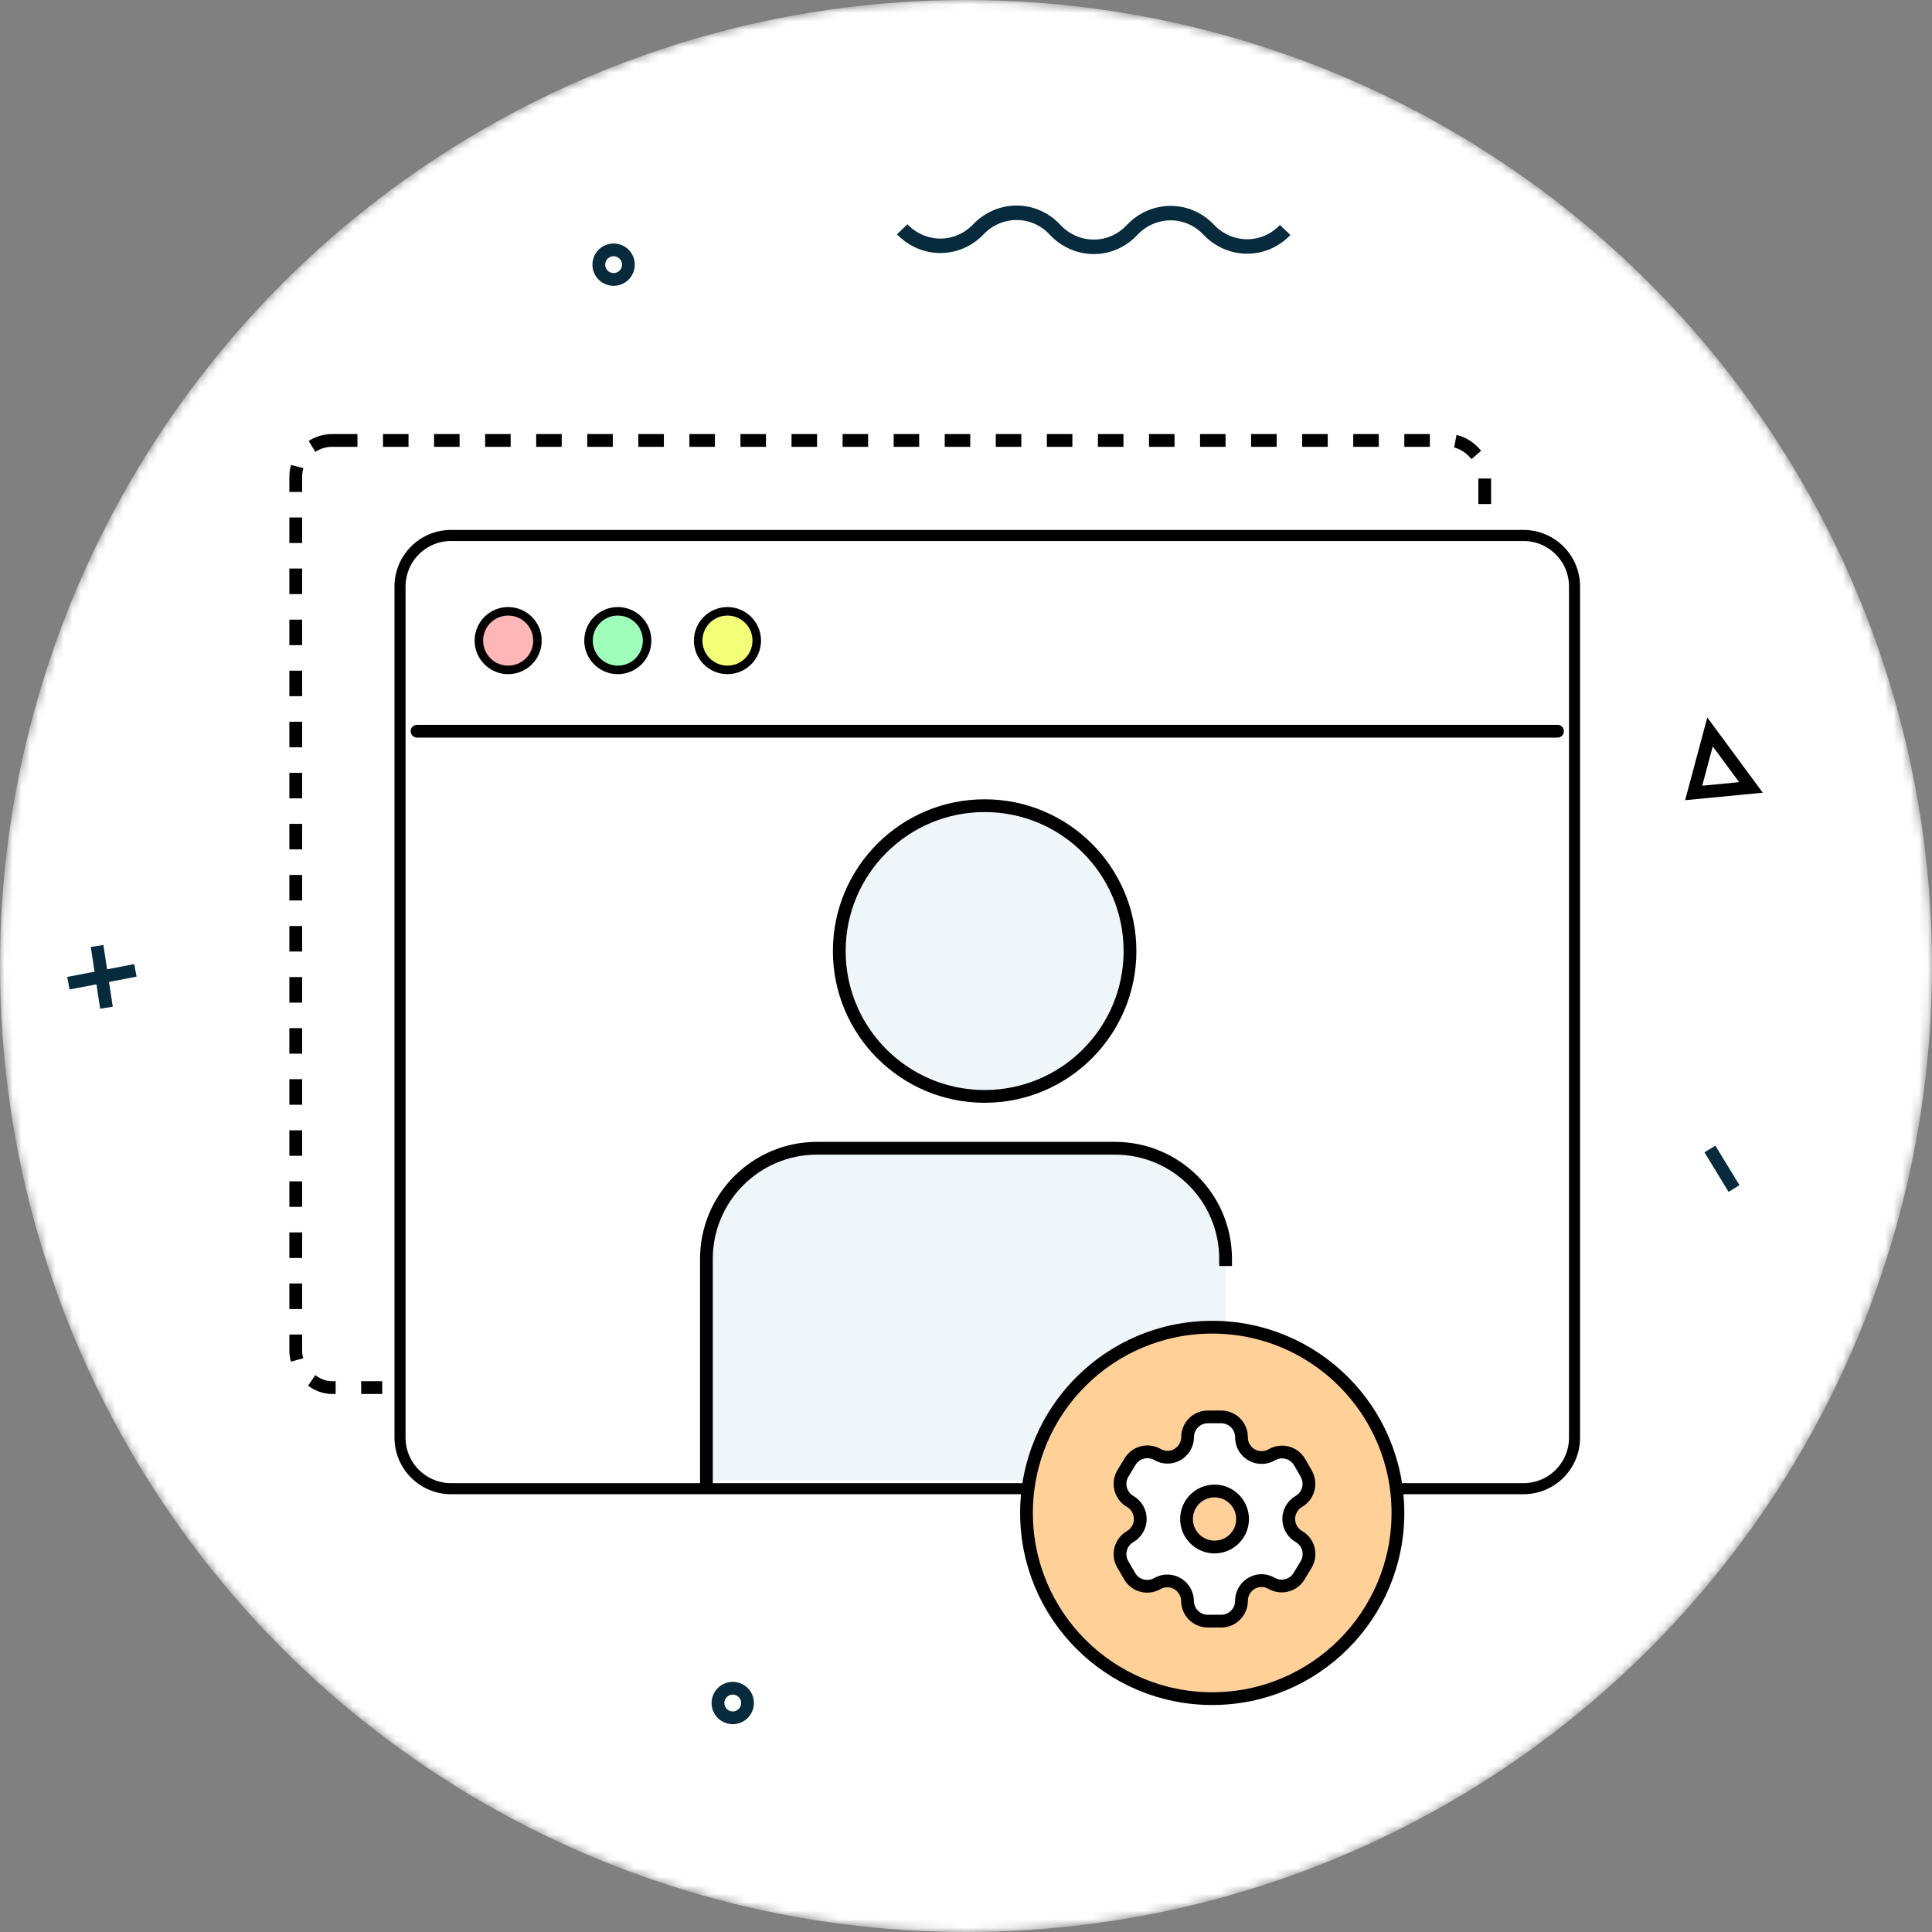 <svg width="227" height="227" viewBox="0 0 227 227" fill="none" xmlns="http://www.w3.org/2000/svg">
<rect x="0" y="0" width="227" height="227" fill="#808080" stroke="none"/>
<mask id="mask0_3_15" style="mask-type:alpha" maskUnits="userSpaceOnUse" x="0" y="0" width="227" height="227">
<circle cx="113.5" cy="113.5" r="113.5" fill="white"/>
</mask>
<g mask="url(#mask0_3_15)">
<circle cx="113.5" cy="113.5" r="113.5" fill="white"/>
<rect x="34.75" y="51.75" width="139.698" height="111.285" rx="4.25" stroke="black" stroke-width="1.5" stroke-dasharray="3 3"/>
<path d="M44.908 164.08V69.481C44.908 65.302 49.297 61.913 54.708 61.913H177.201C182.612 61.913 187.001 65.302 187.001 69.481V164.08C187.001 168.258 182.612 171.647 177.201 171.647H54.708C49.297 171.647 44.908 168.258 44.908 164.08Z" fill="white"/>
<path d="M159.643 174.913H179C182.314 174.913 185 172.227 185 168.913V68.913C185 65.599 182.314 62.913 179 62.913H53C49.686 62.913 47 65.599 47 68.913V168.913C47 172.227 49.686 174.913 53 174.913H123.558" stroke="black" stroke-width="1.3"/>
<path d="M49 85.913H183" stroke="black" stroke-width="1.5" stroke-linecap="round"/>
<circle cx="59.707" cy="75.268" r="3.442" fill="#FFB6B6" stroke="black"/>
<circle cx="72.59" cy="75.268" r="3.442" fill="#9FFFBA" stroke="black"/>
<circle cx="85.473" cy="75.268" r="3.442" fill="#F4FF78" stroke="black"/>
<path d="M132.769 111.742C132.769 121.174 125.123 128.821 115.69 128.821C106.258 128.821 98.611 121.174 98.611 111.742C98.611 102.309 106.258 94.663 115.69 94.663C125.123 94.663 132.769 102.309 132.769 111.742Z" fill="#EEF6FA" stroke="black" stroke-width="1.5"/>
<path d="M117.388 134.913H96C88.82 134.913 83 140.733 83 147.913V173.913H139C141.761 173.913 144 171.674 144 168.913V147.913C144 140.733 138.18 134.913 131 134.913H117.388Z" fill="#EEF6FA"/>
<path d="M83 174.913V147.913C83 140.733 88.82 134.913 96 134.913H117.388H131C138.18 134.913 144 140.733 144 147.913V148.749" stroke="black" stroke-width="1.5"/>
<circle cx="142.429" cy="177.759" r="21.82" fill="#FFD199" stroke="black" stroke-width="1.5"/>
<path fill-rule="evenodd" clip-rule="evenodd" d="M153.481 173.15L152.704 171.801C152.046 170.66 150.589 170.267 149.446 170.921C148.903 171.242 148.254 171.333 147.643 171.174C147.031 171.015 146.509 170.62 146.189 170.076C145.984 169.729 145.874 169.335 145.869 168.933C145.888 168.287 145.644 167.662 145.194 167.199C144.744 166.736 144.126 166.475 143.481 166.476H141.915C141.283 166.476 140.676 166.728 140.23 167.176C139.784 167.624 139.535 168.232 139.538 168.864C139.519 170.17 138.455 171.219 137.149 171.218C136.747 171.214 136.353 171.104 136.006 170.898C134.864 170.244 133.407 170.637 132.749 171.778L131.915 173.15C131.258 174.29 131.647 175.746 132.784 176.407C133.523 176.834 133.978 177.622 133.978 178.476C133.978 179.329 133.523 180.117 132.784 180.544C131.648 181.201 131.259 182.654 131.915 183.79L132.704 185.15C133.012 185.706 133.529 186.116 134.14 186.29C134.751 186.463 135.406 186.386 135.961 186.076C136.506 185.758 137.155 185.67 137.765 185.834C138.374 185.997 138.893 186.397 139.206 186.944C139.412 187.29 139.522 187.685 139.526 188.087C139.526 189.406 140.596 190.476 141.915 190.476H143.481C144.795 190.476 145.863 189.413 145.869 188.098C145.866 187.464 146.117 186.855 146.566 186.406C147.014 185.957 147.624 185.707 148.258 185.71C148.659 185.721 149.052 185.831 149.401 186.03C150.54 186.687 151.997 186.298 152.658 185.161L153.481 183.79C153.799 183.243 153.887 182.592 153.724 181.981C153.561 181.369 153.161 180.848 152.612 180.533C152.064 180.217 151.664 179.696 151.501 179.085C151.338 178.473 151.425 177.822 151.744 177.276C151.951 176.914 152.251 176.614 152.612 176.407C153.742 175.746 154.13 174.298 153.481 173.161V173.15Z" fill="white" stroke="black" stroke-width="1.5" stroke-linecap="round" stroke-linejoin="round"/>
<path d="M142.704 181.767C144.521 181.767 145.995 180.293 145.995 178.476C145.995 176.658 144.521 175.184 142.704 175.184C140.886 175.184 139.412 176.658 139.412 178.476C139.412 180.293 140.886 181.767 142.704 181.767Z" fill="#FFD099" stroke="black" stroke-width="1.5" stroke-linecap="round" stroke-linejoin="round"/>
<ellipse cx="72.097" cy="31.096" rx="1.736" ry="1.737" transform="rotate(-166.42 72.097 31.096)" stroke="#072A3D" stroke-width="1.5"/>
<ellipse cx="86.095" cy="200.096" rx="1.736" ry="1.737" transform="rotate(-166.42 86.095 200.096)" stroke="#072A3D" stroke-width="1.5"/>
<path d="M15.908 114.014L8.037 115.521" stroke="#072A3D" stroke-width="1.5"/>
<path d="M12.51 118.398L11.407 111.147" stroke="#072A3D" stroke-width="1.5"/>
<path d="M203.74 139.646L200.905 135" stroke="#072A3D" stroke-width="1.5"/>
<path d="M151 27.02C148.544 29.607 144.539 29.607 142.045 27.02L142.008 26.98C139.552 24.393 135.547 24.393 133.053 26.98L132.977 27.06C130.521 29.647 126.516 29.647 124.023 27.06L123.909 26.94C121.453 24.353 117.448 24.353 114.955 26.94C112.499 29.527 108.494 29.527 106 26.94" stroke="#072A3D" stroke-width="1.7" stroke-miterlimit="10"/>
<path d="M200.92 86L198.999 93.167L205.729 92.52L200.92 86Z" stroke="black" stroke-width="1.5" stroke-miterlimit="10"/>
</g>
</svg>
